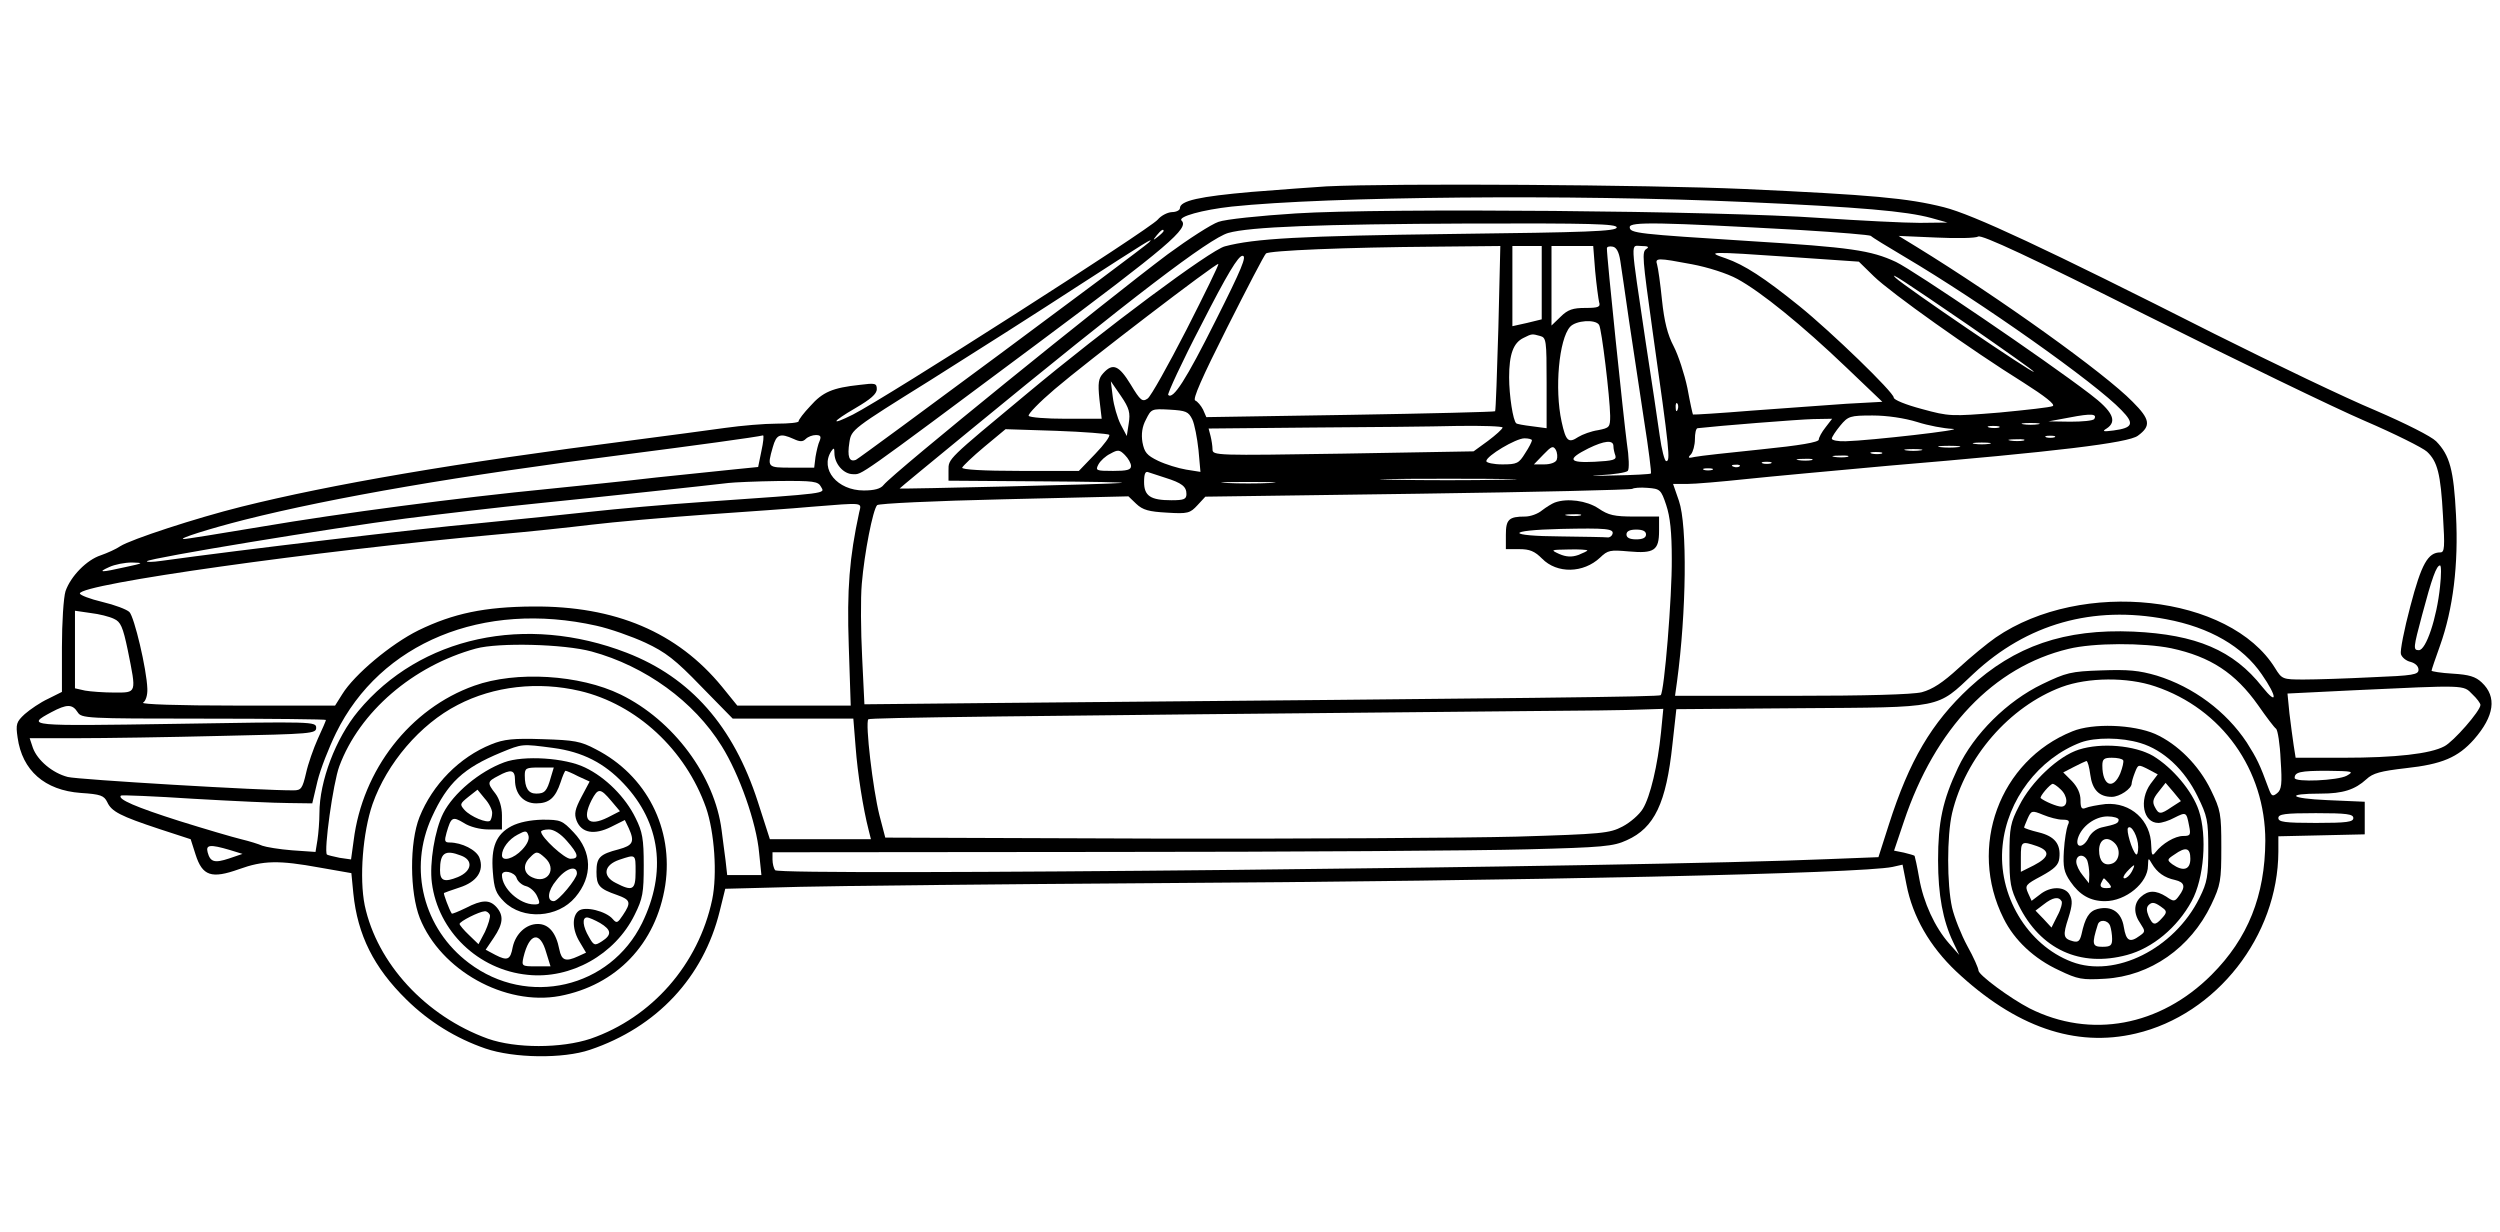 <?xml version="1.0" encoding="UTF-8" standalone="yes"?>
<svg version="1.0" xmlns="http://www.w3.org/2000/svg" width="100%" height="100mm" viewBox="0 0 767 365" preserveAspectRatio="xMidYMid meet">
  <g transform="translate(0,365) scale(0.1,-0.1)" fill="#000000" stroke="none">
    <path d="M4070 3143 c-36 -2 -139 -10 -230 -17 -160 -14 -220 -27 -220 -50 0
-6 -11 -12 -25 -12 -14 -1 -33 -11 -43 -23 -24 -29 -833 -546 -935 -598 -72
-36 -66 -23 8 20 46 27 65 43 65 58 0 18 -5 19 -52 13 -84 -9 -114 -22 -152
-65 -20 -21 -36 -42 -36 -47 0 -4 -30 -7 -67 -7 -38 0 -108 -6 -158 -13 -49
-7 -178 -24 -285 -38 -546 -70 -923 -135 -1200 -204 -140 -35 -338 -100 -371
-121 -13 -9 -40 -21 -60 -28 -43 -14 -92 -64 -108 -110 -6 -19 -11 -96 -11
-172 l0 -137 -42 -21 c-24 -11 -56 -33 -72 -47 -26 -24 -28 -31 -22 -72 14
-101 83 -162 194 -170 61 -4 71 -8 81 -28 13 -29 40 -43 161 -83 l95 -31 15
-47 c21 -66 49 -75 133 -45 75 27 122 28 248 5 l97 -17 6 -62 c13 -128 63
-228 163 -326 69 -68 152 -119 242 -150 87 -30 239 -32 321 -4 205 69 348 222
398 425 l17 69 230 6 c127 3 601 8 1055 11 1181 7 2200 30 2296 50 l31 7 12
-61 c19 -99 72 -190 152 -266 182 -171 366 -235 552 -191 247 58 436 299 437
558 l0 47 133 3 132 3 0 50 0 50 -115 5 c-116 5 -131 20 -20 20 68 0 105 12
140 44 20 19 44 25 121 34 111 12 160 33 209 88 63 72 71 131 24 175 -19 18
-39 24 -89 27 -36 2 -65 7 -65 9 0 3 12 38 26 77 40 112 57 249 49 401 -7 138
-19 183 -61 226 -15 15 -92 54 -187 95 -89 37 -310 143 -492 234 -524 265
-741 366 -831 389 -111 28 -221 38 -614 56 -296 13 -1073 18 -1280 8z m1285
-48 c356 -16 492 -28 570 -49 l50 -14 -85 -1 c-47 0 -184 7 -305 15 -306 22
-1342 31 -1609 14 -110 -7 -217 -18 -238 -26 -21 -7 -91 -52 -155 -99 -196
-147 -839 -668 -872 -708 -9 -12 -29 -17 -61 -17 -81 0 -135 65 -100 120 8 12
10 11 10 -5 0 -33 28 -65 57 -65 29 0 3 -19 561 397 409 305 471 358 447 381
-12 12 64 33 154 43 296 31 1047 38 1576 14z m-395 -78 c0 -12 -91 -15 -502
-20 -471 -6 -609 -14 -700 -38 -44 -11 -370 -254 -605 -450 -248 -206 -243
-201 -243 -237 l0 -32 283 -2 c155 -1 266 -3 247 -5 -34 -4 -680 -19 -680 -17
0 1 96 80 213 176 504 414 737 591 795 608 67 19 279 27 740 29 373 1 452 -1
452 -12z m565 -8 c116 -7 212 -15 215 -18 3 -4 49 -32 103 -64 235 -139 586
-387 666 -471 40 -41 35 -54 -25 -62 -31 -4 -36 -3 -21 6 34 22 19 53 -51 106
-140 107 -539 378 -595 405 -77 36 -140 45 -447 64 -346 22 -370 24 -370 43 0
17 90 15 525 -9z m-1955 -3 c0 -2 -8 -10 -17 -17 -16 -13 -17 -12 -4 4 13 16
21 21 21 13z m3684 -582 c93 -40 179 -83 192 -95 32 -30 42 -67 49 -196 6 -97
5 -113 -8 -113 -38 0 -58 -35 -92 -165 -19 -71 -32 -138 -29 -147 3 -10 16
-21 30 -24 14 -4 24 -13 24 -24 0 -15 -16 -18 -142 -23 -79 -4 -173 -7 -210
-7 -65 0 -67 1 -88 35 -139 225 -593 275 -857 94 -26 -18 -77 -60 -114 -94
-49 -45 -80 -65 -113 -74 -29 -7 -168 -11 -401 -11 l-356 0 6 43 c29 215 32
479 6 555 l-18 52 43 0 c24 0 106 7 181 15 76 8 273 26 438 41 513 43 735 70
764 92 41 30 38 50 -16 104 -86 88 -407 318 -664 476 l-54 33 115 -5 c63 -3
121 -2 129 3 10 7 162 -64 515 -241 276 -138 577 -284 670 -324z m-3729 547
c-22 -21 -887 -662 -899 -667 -21 -8 -27 10 -20 54 6 39 9 41 248 190 132 83
338 214 456 291 209 135 234 151 215 132z m1072 -262 c-4 -138 -8 -253 -10
-256 -3 -2 -203 -7 -445 -11 l-441 -7 -10 23 c-6 12 -17 25 -24 28 -9 3 20 69
98 224 61 121 114 223 119 227 9 9 246 19 520 21 l199 2 -6 -251z m133 138 l0
-112 -45 -11 -45 -10 0 123 0 123 45 0 45 0 0 -113z m164 36 c4 -43 10 -86 12
-95 5 -15 -2 -18 -42 -18 -38 0 -54 -5 -76 -27 l-28 -27 0 122 0 122 64 0 64
0 6 -77z m77 32 c3 -22 16 -105 27 -185 12 -80 33 -217 46 -305 14 -88 23
-161 21 -163 -2 -2 -54 -5 -117 -6 -62 -2 -79 -1 -38 1 41 2 79 8 84 13 5 5 4
42 -3 87 -9 68 -62 574 -61 596 0 5 8 7 18 5 11 -2 19 -16 23 -43z m80 36
c-14 -9 -12 -28 19 -251 53 -374 55 -400 42 -400 -5 0 -14 35 -20 78 -6 42
-25 172 -43 287 -48 325 -47 295 -13 295 20 0 25 -3 15 -9z m448 -25 l204 -14
46 -45 c51 -50 300 -227 459 -326 66 -42 98 -67 90 -72 -7 -4 -81 -12 -164
-20 -148 -12 -154 -12 -238 11 -49 13 -86 28 -86 35 0 16 -191 201 -290 281
-108 87 -168 126 -225 146 -62 21 -57 22 204 4z m-1769 -194 c-92 -184 -131
-244 -146 -229 -3 3 42 101 102 216 79 155 113 211 126 211 14 0 -2 -39 -82
-198z m1461 172 c48 -9 108 -28 139 -45 72 -39 198 -141 335 -272 l110 -105
-110 -6 c-60 -4 -191 -14 -290 -21 -98 -8 -180 -13 -181 -12 -1 1 -9 37 -17
81 -9 43 -28 101 -42 128 -19 36 -29 76 -36 142 -5 50 -12 99 -15 109 -7 21 1
21 107 1z m-1551 -201 c-56 -109 -109 -204 -119 -211 -16 -11 -22 -7 -52 43
-36 59 -55 67 -84 35 -15 -16 -17 -30 -12 -80 l7 -60 -110 0 c-60 0 -111 4
-114 9 -3 5 33 42 80 82 97 83 497 389 502 384 2 -2 -42 -92 -98 -202z m2398
15 c111 -77 202 -141 202 -144 0 -8 -397 262 -425 289 -20 20 23 -8 223 -145z
m-1132 0 c8 -12 33 -221 34 -279 0 -35 -2 -37 -37 -44 -21 -3 -48 -13 -61 -21
-30 -20 -38 -13 -51 47 -22 101 -8 253 26 291 18 20 78 24 89 6z m-181 -34
c19 -5 20 -13 20 -144 l0 -139 -45 6 c-25 3 -47 7 -48 9 -10 7 -22 86 -22 141
0 71 13 106 44 121 26 13 26 13 51 6z m-1262 -268 l-6 -39 -19 36 c-10 20 -21
58 -24 84 l-6 48 31 -45 c26 -38 29 -52 24 -84z m1684 42 c-3 -8 -6 -5 -6 6
-1 11 2 17 5 13 3 -3 4 -12 1 -19z m-1489 -30 c7 -15 15 -57 19 -94 l6 -67
-44 7 c-24 4 -63 16 -86 27 -35 17 -42 26 -48 57 -4 25 -1 48 11 70 16 32 17
33 72 30 51 -3 58 -6 70 -30z m2767 1 c-4 -5 -36 -8 -73 -8 l-67 1 65 12 c67
13 85 11 75 -5z m-543 -9 c34 -11 83 -20 108 -21 47 -2 -253 -36 -327 -38 -24
-1 -43 3 -43 8 0 5 12 23 26 40 24 29 30 31 99 31 45 0 98 -8 137 -20z m-281
-16 c-12 -15 -21 -32 -21 -38 0 -8 -58 -18 -177 -30 -98 -10 -189 -20 -203
-23 -21 -5 -23 -3 -12 8 6 7 12 28 12 46 0 18 3 33 8 34 60 7 311 27 355 28
l58 1 -20 -26z m652 9 c-13 -2 -33 -2 -45 0 -13 2 -3 4 22 4 25 0 35 -2 23 -4z
m-1643 -10 c-1 -5 -21 -23 -45 -41 l-44 -32 -401 -7 c-389 -6 -400 -6 -400 13
0 10 -3 29 -6 41 l-6 23 313 3 c173 1 376 3 452 5 75 1 137 -1 137 -5z m1523
0 c-7 -2 -21 -2 -30 0 -10 3 -4 5 12 5 17 0 24 -2 18 -5z m-2730 -22 c4 -4
-15 -30 -43 -59 l-50 -52 -181 0 c-112 0 -179 4 -177 10 2 5 32 34 68 64 l65
54 155 -5 c85 -3 158 -9 163 -12z m-1067 -50 l-10 -49 -70 -7 c-39 -4 -147
-15 -241 -25 -93 -11 -242 -26 -330 -35 -277 -27 -641 -75 -882 -116 -127 -21
-235 -39 -240 -38 -17 1 77 31 187 59 274 69 663 136 1165 200 210 27 408 54
426 59 3 0 1 -21 -5 -48z m99 37 c19 -9 28 -9 37 0 7 7 21 12 31 12 14 0 17
-4 12 -17 -5 -10 -10 -33 -13 -50 l-4 -33 -69 0 c-75 0 -76 0 -58 63 11 39 22
44 64 25z m3868 5 c-7 -2 -19 -2 -25 0 -7 3 -2 5 12 5 14 0 19 -2 13 -5z
m-1603 -9 c0 -4 -9 -22 -21 -40 -19 -31 -25 -34 -70 -34 -27 0 -49 5 -49 10 0
16 91 70 117 70 13 0 23 -3 23 -6z m1508 -1 c-10 -2 -28 -2 -40 0 -13 2 -5 4
17 4 22 1 32 -1 23 -4z m-1258 -17 c0 -8 3 -21 6 -29 4 -13 -7 -16 -64 -19
-80 -4 -85 8 -19 41 49 24 77 27 77 7z m1153 7 c-13 -2 -33 -2 -45 0 -13 2 -3
4 22 4 25 0 35 -2 23 -4z m-1327 -49 c-3 -8 -19 -14 -38 -14 l-32 0 29 30 c25
26 30 28 38 15 5 -9 6 -23 3 -31z m1232 39 c-16 -2 -40 -2 -55 0 -16 2 -3 4
27 4 30 0 43 -2 28 -4z m-2538 -58 c0 -12 -13 -15 -55 -15 -52 0 -55 1 -45 20
6 11 22 26 37 33 23 13 28 12 44 -4 11 -11 19 -26 19 -34z m2423 48 c-13 -2
-33 -2 -45 0 -13 2 -3 4 22 4 25 0 35 -2 23 -4z m-120 -10 c-7 -2 -21 -2 -30
0 -10 3 -4 5 12 5 17 0 24 -2 18 -5z m-105 -10 c-10 -2 -28 -2 -40 0 -13 2 -5
4 17 4 22 1 32 -1 23 -4z m-110 -10 c-10 -2 -28 -2 -40 0 -13 2 -5 4 17 4 22
1 32 -1 23 -4z m-125 -10 c-7 -2 -19 -2 -25 0 -7 3 -2 5 12 5 14 0 19 -2 13
-5z m-96 -9 c-3 -3 -12 -4 -19 -1 -8 3 -5 6 6 6 11 1 17 -2 13 -5z m-84 -11
c-7 -2 -19 -2 -25 0 -7 3 -2 5 12 5 14 0 19 -2 13 -5z m-1678 -24 c51 -16 65
-27 65 -50 0 -16 -8 -19 -46 -19 -64 0 -84 13 -84 56 0 25 4 34 13 30 6 -2 30
-10 52 -17z m1037 -6 c-95 -2 -248 -2 -340 0 -92 1 -14 3 173 3 187 0 262 -2
167 -3z m-2093 -22 c12 -21 27 -19 -359 -46 -118 -8 -273 -22 -345 -30 -71 -8
-229 -24 -350 -36 -178 -16 -725 -81 -970 -115 -27 -4 -47 -4 -44 -1 9 10 575
103 794 131 110 14 290 35 400 46 188 19 523 55 590 63 17 2 85 5 152 6 110 1
123 -1 132 -18z m1379 12 c-38 -2 -98 -2 -135 0 -38 2 -7 3 67 3 74 0 105 -1
68 -3z m1214 -68 c12 -36 17 -83 17 -165 1 -116 -23 -408 -34 -418 -5 -5 -353
-9 -2042 -24 l-401 -4 -7 145 c-4 79 -5 181 -1 225 8 95 34 227 47 241 5 5
174 13 390 18 l381 9 24 -23 c20 -19 39 -24 94 -27 64 -4 71 -2 94 23 l24 26
652 9 c359 5 655 12 658 15 4 3 24 5 47 3 38 -3 41 -5 57 -53z m-2476 -22
c-30 -139 -38 -236 -32 -410 l6 -183 -174 0 -174 0 -47 58 c-137 167 -327 248
-580 246 -148 -1 -244 -21 -351 -73 -85 -42 -197 -136 -234 -196 l-22 -35
-301 0 c-182 0 -296 4 -288 9 8 5 14 23 13 43 -2 60 -40 220 -55 235 -8 8 -45
22 -83 31 -38 9 -69 21 -69 26 0 29 727 131 1280 181 94 8 224 22 290 30 66 8
224 22 350 31 127 9 273 19 325 24 164 13 153 14 146 -17z m-2251 -168 c-75
-17 -88 -17 -50 0 17 8 48 14 70 14 37 -1 36 -2 -20 -14z m7101 -60 c-10 -97
-43 -195 -65 -195 -18 0 -17 7 10 108 30 113 44 152 55 152 4 0 4 -29 0 -65z
m-7136 -99 c20 -9 27 -24 42 -96 27 -134 28 -130 -41 -130 -32 0 -73 3 -90 6
l-31 7 0 119 0 119 48 -7 c26 -3 58 -11 72 -18z m6296 -1 c134 -25 235 -84
293 -169 48 -69 49 -98 2 -39 -89 113 -203 161 -396 170 -211 9 -364 -44 -503
-172 -116 -108 -184 -223 -247 -420 l-32 -100 -154 -6 c-580 -25 -3218 -52
-3231 -34 -4 5 -8 20 -8 33 l0 22 1028 1 c565 0 1144 4 1287 8 233 6 265 9
306 28 85 38 121 114 140 294 l12 108 381 3 c441 3 416 -2 531 106 164 153
366 210 591 167z m-4816 -20 c41 -9 109 -33 150 -52 62 -29 92 -52 171 -134
l97 -99 185 0 185 0 7 -87 c6 -81 23 -189 40 -255 l7 -28 -155 0 -155 0 -37
115 c-75 232 -206 381 -402 457 -310 120 -634 50 -824 -179 -69 -83 -119 -215
-119 -313 0 -25 -3 -62 -6 -82 l-6 -37 -72 5 c-39 3 -80 10 -91 14 -11 5 -40
14 -65 20 -25 6 -110 31 -190 56 -132 42 -191 67 -179 78 2 2 103 -2 224 -10
121 -7 252 -13 291 -13 l72 -1 16 68 c9 37 35 103 57 148 136 277 451 407 799
329z m-15 -79 c165 -45 314 -153 399 -290 54 -86 107 -236 115 -328 l7 -68
-53 0 -52 0 -5 45 c-3 25 -9 66 -12 92 -21 167 -148 338 -310 417 -125 61
-321 73 -449 27 -197 -70 -343 -258 -370 -475 l-8 -58 -35 5 c-19 4 -36 8 -39
10 -10 11 19 220 38 271 62 167 226 308 419 361 70 19 270 14 355 -9z m4846
10 c121 -26 197 -76 267 -175 25 -36 50 -69 55 -72 5 -4 12 -47 14 -96 5 -73
3 -91 -11 -102 -14 -11 -17 -9 -26 15 -27 74 -36 92 -67 141 -63 95 -163 170
-276 205 -55 16 -87 19 -170 16 -94 -3 -108 -7 -181 -42 -108 -52 -210 -153
-259 -257 -47 -100 -61 -166 -61 -284 0 -106 15 -185 46 -250 l19 -40 -31 35
c-44 50 -79 126 -92 201 -6 35 -13 66 -14 68 -2 2 -17 6 -33 10 l-30 6 30 89
c96 287 276 475 505 530 77 19 232 19 315 2z m-49 -117 c205 -69 338 -256 338
-474 -1 -168 -53 -299 -165 -411 -158 -158 -371 -197 -558 -103 -60 31 -156
102 -157 116 0 7 -15 41 -34 75 -19 35 -40 88 -47 118 -16 72 -16 220 0 290
41 172 176 327 336 387 81 30 202 31 287 2z m-4833 -14 c174 -41 324 -180 387
-358 26 -75 35 -205 19 -282 -42 -199 -185 -362 -373 -427 -90 -30 -230 -30
-315 0 -191 69 -340 231 -378 409 -17 84 -6 224 24 311 44 125 146 245 261
304 111 58 247 73 375 43z m5806 -10 c14 -13 25 -28 25 -33 0 -18 -83 -113
-111 -127 -43 -23 -149 -35 -310 -35 l-146 0 -6 38 c-3 20 -9 65 -13 98 l-6
61 203 10 c345 16 336 17 364 -12z m-7347 -55 c12 -19 23 -20 387 -20 206 0
375 -2 375 -4 0 -2 -11 -28 -25 -58 -13 -29 -30 -77 -36 -105 -11 -47 -15 -53
-38 -53 -93 -1 -663 33 -693 41 -47 12 -93 51 -107 89 l-10 30 147 0 c81 0
279 3 440 7 279 6 292 7 292 25 0 19 -10 19 -432 12 -454 -7 -460 -7 -380 36
47 25 64 25 80 0z m4858 -62 c-10 -100 -33 -198 -56 -235 -11 -18 -39 -42 -62
-54 -40 -21 -62 -23 -325 -31 -155 -4 -654 -7 -1109 -6 l-828 3 -18 69 c-20
80 -44 283 -34 294 6 5 416 10 2006 25 168 1 334 3 369 5 l64 2 -7 -72z m2104
-133 c-27 -15 -160 -21 -160 -7 0 18 17 22 99 22 80 -1 84 -2 61 -15z m20
-130 c0 -12 -19 -15 -115 -15 -96 0 -115 3 -115 15 0 12 19 15 115 15 96 0
115 -3 115 -15z m-6515 -98 l39 -12 -41 -14 c-45 -15 -58 -11 -66 19 -6 23 7
25 68 7z"/>
    <path d="M4770 2173 c-8 -3 -26 -14 -39 -24 -13 -11 -36 -19 -52 -19 -50 0
-59 -9 -59 -56 l0 -44 41 0 c32 0 47 -6 70 -29 46 -47 127 -45 178 3 24 23 31
24 88 19 78 -7 93 3 93 63 l0 44 -75 0 c-63 0 -80 4 -111 25 -36 24 -96 32
-134 18z m78 -40 c-10 -2 -28 -2 -40 0 -13 2 -5 4 17 4 22 1 32 -1 23 -4z m99
-57 c-2 -6 -9 -11 -15 -10 -7 1 -70 2 -142 3 -170 1 -172 19 -2 23 140 3 165
1 159 -16z m103 -1 c0 -10 -10 -15 -30 -15 -20 0 -30 5 -30 15 0 10 10 15 30
15 20 0 30 -5 30 -15z m-180 -49 c0 -2 -13 -8 -28 -14 -20 -7 -37 -6 -58 3
-28 13 -27 13 29 14 31 1 57 -1 57 -3z"/>
    <path d="M6358 1471 c-224 -90 -321 -355 -211 -574 33 -67 94 -124 170 -159
58 -28 71 -30 141 -26 139 8 263 95 326 227 29 61 31 74 31 176 0 104 -2 114
-32 176 -37 76 -102 141 -171 172 -67 29 -191 34 -254 8z m209 -36 c70 -21
135 -81 175 -163 30 -61 33 -74 33 -162 0 -83 -3 -102 -27 -150 -77 -156 -259
-247 -392 -196 -137 52 -228 206 -212 357 14 140 111 267 240 316 44 16 124
16 183 -2z"/>
    <path d="M6378 1415 c-63 -20 -146 -98 -183 -172 -27 -52 -30 -68 -30 -153 0
-84 3 -102 28 -152 67 -136 189 -192 333 -153 78 21 154 84 198 165 38 69 48
200 22 278 -20 60 -81 132 -141 168 -56 32 -158 41 -227 19z m136 -33 c2 -4
-2 -22 -9 -40 -22 -52 -55 -38 -55 24 0 20 5 24 29 24 17 0 32 -3 35 -8z
m-101 -44 c6 -46 27 -68 66 -68 24 0 61 25 61 41 0 4 4 19 10 34 10 25 10 25
40 10 l30 -16 -22 -29 c-36 -50 -23 -120 24 -120 10 0 33 7 49 16 36 18 37 18
45 -24 6 -29 4 -32 -18 -32 -25 0 -64 -23 -85 -50 -10 -13 -12 -9 -13 20 -1
78 -63 134 -140 128 -25 -3 -52 -8 -61 -12 -12 -5 -16 -1 -16 24 0 20 -9 40
-26 58 l-27 27 33 17 c17 9 35 17 38 18 4 0 9 -19 12 -42z m-91 -45 c22 -20
24 -53 2 -53 -13 0 -51 16 -63 26 -5 4 29 44 37 44 3 0 14 -7 24 -17z m341
-54 c-35 -24 -40 -23 -52 0 -8 15 -6 25 11 46 l22 28 24 -28 23 -28 -28 -18z
m-336 -39 c20 0 24 -3 17 -17 -4 -10 -10 -45 -12 -78 -3 -50 0 -66 20 -95 28
-41 61 -60 106 -60 64 0 132 56 132 109 1 25 1 25 12 6 16 -27 38 -43 71 -50
30 -7 33 -21 12 -49 -13 -18 -16 -18 -39 -2 -32 20 -55 20 -78 -1 -22 -20 -23
-51 -1 -82 15 -23 15 -25 -2 -37 -31 -23 -42 -16 -49 26 -7 46 -37 67 -81 56
-26 -7 -38 -27 -49 -78 -5 -20 -10 -25 -26 -21 -30 8 -32 17 -14 72 12 38 13
54 4 70 -14 27 -59 28 -92 1 l-25 -19 -11 24 c-10 23 -8 26 41 52 40 22 53 34
55 55 5 43 -14 67 -63 79 -25 6 -45 13 -45 15 0 2 5 14 11 28 11 24 13 25 47
11 19 -8 46 -15 59 -15z m173 0 c0 -11 -7 -14 -53 -24 -16 -4 -32 -17 -39 -31
-15 -32 -42 -34 -33 -2 11 36 52 67 91 67 19 0 34 -5 34 -10z m60 -84 c0 -16
-3 -26 -7 -22 -12 11 -31 75 -24 81 10 11 31 -28 31 -59z m-72 12 c20 -20 14
-56 -9 -63 -24 -8 -39 8 -39 41 0 34 24 46 48 22z m-239 -9 c42 -15 39 -34 -9
-59 l-40 -20 0 45 c0 49 2 50 49 34z m471 -39 c0 -34 -22 -40 -55 -17 -17 13
-17 15 6 30 35 25 49 21 49 -13z m-316 -6 c3 -9 6 -28 6 -42 l-1 -27 -19 24
c-11 13 -20 32 -20 42 0 23 25 25 34 3z m136 -34 c-6 -11 -16 -20 -22 -20 -6
0 -3 9 7 20 10 11 20 20 22 20 2 0 -1 -9 -7 -20z m-70 -35 c10 -13 9 -15 -8
-15 -15 0 -20 5 -16 15 4 8 7 15 9 15 1 0 8 -7 15 -15z m-145 -55 c3 -5 -2
-25 -13 -45 l-18 -36 -24 26 -25 26 25 19 c28 22 46 25 55 10z m313 -23 c10
-8 9 -14 -4 -28 -22 -25 -29 -24 -42 5 -7 17 -7 27 0 34 11 11 20 9 46 -11z
m-164 -53 c3 -9 6 -27 6 -40 0 -20 -5 -24 -30 -24 -31 0 -33 8 -14 68 5 17 31
15 38 -4z"/>
    <path d="M1507 1431 c-97 -39 -180 -123 -220 -223 -31 -78 -30 -231 1 -310 64
-160 261 -270 429 -239 174 33 296 160 324 340 26 173 -57 337 -213 417 -47
25 -66 28 -163 31 -90 3 -119 0 -158 -16z m191 -11 c89 -12 156 -46 216 -110
113 -120 132 -271 56 -427 -98 -200 -351 -259 -531 -123 -140 105 -187 289
-114 448 48 105 96 150 212 198 66 27 63 27 161 14z"/>
    <path d="M1547 1376 c-76 -28 -156 -95 -187 -156 -26 -51 -43 -154 -35 -214
19 -148 142 -267 294 -282 132 -14 268 62 328 184 25 50 28 68 28 152 0 81 -4
103 -25 145 -31 64 -92 125 -155 155 -61 30 -189 38 -248 16z m143 -46 c-12
-43 -19 -50 -45 -50 -24 0 -35 17 -35 56 0 22 4 24 44 24 l45 0 -9 -30z m-110
-8 c0 -43 26 -72 65 -72 40 0 59 17 75 65 6 19 13 35 15 35 3 0 20 -7 39 -17
l35 -16 -25 -47 c-20 -38 -23 -52 -15 -73 15 -38 54 -45 106 -19 l42 21 12
-25 c19 -42 13 -53 -31 -65 -58 -15 -68 -25 -68 -69 0 -42 8 -52 63 -71 42
-15 44 -23 18 -62 -16 -24 -19 -26 -31 -12 -20 24 -86 41 -105 25 -21 -17 -19
-59 4 -96 l19 -32 -24 -11 c-39 -18 -51 -13 -58 21 -10 52 -33 78 -66 78 -36
0 -68 -30 -77 -71 -7 -39 -16 -43 -53 -24 l-30 16 25 37 c29 43 31 68 8 94
-21 23 -44 23 -94 -3 -23 -11 -42 -19 -43 -17 -8 12 -26 61 -24 63 2 1 23 9
48 17 53 17 76 51 61 91 -9 24 -54 47 -92 47 -15 0 -16 5 -9 30 14 48 18 51
53 30 18 -12 50 -20 75 -20 l42 0 0 43 c0 26 -8 51 -20 67 -26 33 -25 37 8 54
40 22 52 19 52 -12z m-70 -101 c0 -10 -3 -20 -6 -24 -9 -9 -60 12 -79 33 -15
17 -14 19 12 40 l28 22 22 -27 c13 -14 23 -34 23 -44z m365 37 l27 -32 -37
-19 c-60 -30 -81 -8 -50 53 20 38 27 37 60 -2z m-461 -168 c39 -14 34 -48 -9
-66 -42 -17 -55 -12 -55 21 0 53 15 64 64 45z m536 -50 c0 -56 -9 -61 -61 -34
-42 21 -36 55 11 71 51 17 50 18 50 -37z m-447 -132 c2 -7 -5 -30 -15 -52
l-20 -38 -29 28 c-16 15 -29 31 -29 34 0 8 60 38 77 39 6 1 13 -5 16 -11z
m338 -25 c35 -21 37 -36 6 -56 -22 -14 -25 -14 -40 13 -19 32 -22 60 -6 60 6
0 24 -8 40 -17z m-165 -91 l13 -42 -45 0 c-43 0 -44 1 -38 28 18 75 51 82 70
14z"/>
    <path d="M1569 1180 c-47 -25 -63 -64 -57 -140 4 -52 9 -66 35 -92 57 -56 164
-50 218 14 54 64 52 139 -5 199 -35 37 -40 39 -96 39 -38 -1 -72 -8 -95 -20z
m33 -72 c-26 -28 -62 -38 -62 -17 0 21 21 49 48 63 24 13 28 13 33 -2 4 -11
-3 -27 -19 -44z m137 27 c36 -41 39 -55 11 -55 -18 0 -89 65 -90 83 0 4 11 7
24 7 15 0 36 -13 55 -35z m-67 -52 c38 -34 8 -82 -39 -60 -27 12 -30 39 -7 61
19 20 23 20 46 -1z m98 -48 c0 -16 -57 -85 -71 -85 -22 0 -19 32 8 64 28 37
63 48 63 21z m-185 -14 c3 -10 16 -22 29 -25 12 -3 28 -17 34 -31 10 -22 9
-25 -9 -25 -45 0 -99 49 -99 90 0 18 39 10 45 -9z"/>
  </g>
</svg>